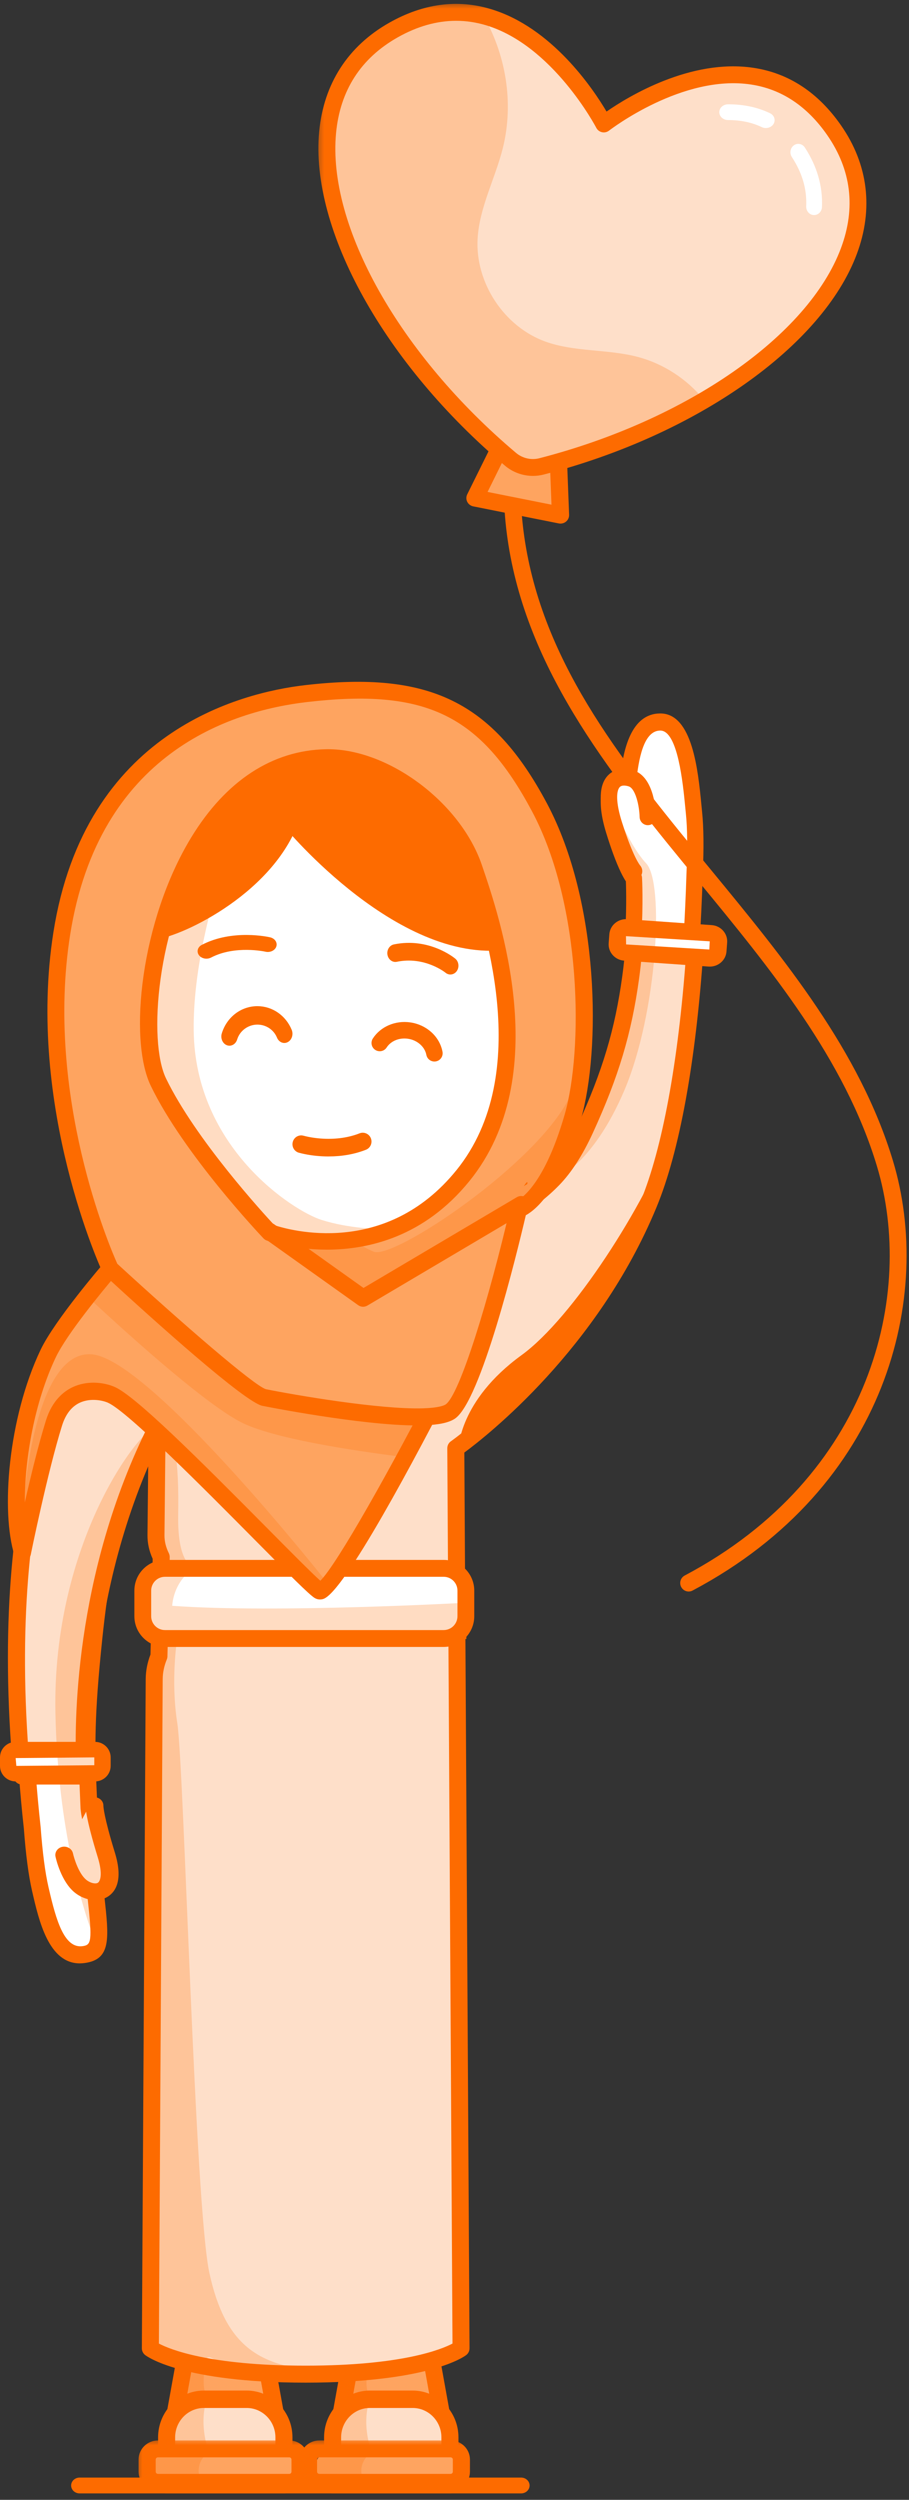 <svg xmlns="http://www.w3.org/2000/svg" xmlns:xlink="http://www.w3.org/1999/xlink" width="115" height="316" viewBox="0 0 115 316">
  <rect x="0" y="0" width="115" height="316" fill="#333333" stroke="none"/>
  <defs>
    <rect id="rect-1" width="115" height="316" x="0" y="0"/>
    <path id="path-13" fill-rule="evenodd" d="M.535.308H22.041v6.359H.535V.308z"/>
    <mask id="mask-14" maskContentUnits="userSpaceOnUse" maskUnits="userSpaceOnUse">
      <rect width="115" height="316" x="0" y="0" fill="black"/>
      <use fill="white" xlink:href="#path-13"/>
    </mask>
    <path id="path-21" fill-rule="evenodd" d="M.947.308h21.506v6.359H.947V.308z"/>
    <mask id="mask-22" maskContentUnits="userSpaceOnUse" maskUnits="userSpaceOnUse">
      <rect width="115" height="316" x="0" y="0" fill="black"/>
      <use fill="white" xlink:href="#path-21"/>
    </mask>
    <path id="path-42" fill-rule="evenodd" d="M.693.028H51.692v144.968H.693V.028z"/>
    <mask id="mask-43" maskContentUnits="userSpaceOnUse" maskUnits="userSpaceOnUse">
      <rect width="115" height="316" x="0" y="0" fill="black"/>
      <use fill="white" xlink:href="#path-42"/>
    </mask>
    <path id="path-69" fill-rule="evenodd" d="M.283.305h69.327V59.972H.283V.305z"/>
    <mask id="mask-70" maskContentUnits="userSpaceOnUse" maskUnits="userSpaceOnUse">
      <rect width="115" height="316" x="0" y="0" fill="black"/>
      <use fill="white" xlink:href="#path-69"/>
    </mask>
  </defs>
  <g>
    <g transform="translate(19 293.186)">
      <path fill="rgb(253,107,0)" fill-rule="evenodd" d="M3.888 1.286c-.025-.014-.047-.03-.071-.044-.001.012-.003.025-.004.038L3.888 1.286z"/>
      <path fill="rgb(253,107,0)" fill-rule="evenodd" d="M38.611 15.575c-.191-.058-.38-.118-.588-.118.209 0 .397.061.588.118"/>
      <path fill="rgb(253,107,0)" fill-rule="evenodd" d="M1.741 15.457c-.209 0-.399.06-.588.118.189-.056.379-.118.588-.118"/>
    </g>
    <path fill="rgb(255,255,255)" fill-rule="evenodd" d="M87.825 102.686c.001-.001.001-.003 0-.005-.381-3.692-.875-11.493-4.279-11.494-3.231 0-3.833 4.931-4.117 7.666-1.064-.219-2.059.176-2.347 1.633-.192.976-.066 2.427.57 4.49.31 1.0.592 1.837.851 2.544 1.056 2.887 1.676 3.521 1.681 3.525v.001s.202 3.526-.156 8.462l7.414.679c.211-3.277.371-6.543.467-9.706.148-3.367.113-5.886-.084-7.794"/>
    <path fill="rgb(253,107,0)" fill-rule="evenodd" d="M87.326 121.182c.03.003.059.004.089.004.246 0 .483-.091.671-.26.21-.189.338-.459.357-.75.215-3.34.372-6.599.465-9.675.146-3.321.117-5.901-.085-7.885-.001-.012-.003-.024-.004-.035l-.084-.855c-.421-4.315-1.125-11.539-5.196-11.54-3.748 0-4.664 4.725-5.008 7.59-1.233.157-2.143 1.066-2.429 2.521-.246 1.252-.045 2.939.597 5.016.313 1.016.602 1.866.863 2.583.736 2.009 1.291 3.022 1.619 3.513.039.973.117 4.016-.166 7.938-.044.591.376 1.108.938 1.16l7.373.675zm-.87-2.253l-5.315-.486c.254-4.314.092-7.356.084-7.493-.014-.26-.117-.505-.286-.69-.049-.061-.583-.769-1.451-3.141-.253-.686-.527-1.502-.829-2.475-.66-2.137-.657-3.307-.539-3.911.116-.583.354-.938 1.128-.781.281.057.577-.012.809-.191.232-.18.383-.453.412-.754.322-3.1.963-6.658 3.07-6.658 2.209.001 2.865 6.724 3.145 9.597l.082.834c.001.014.003.026.004.038.195 1.877.219 4.357.079 7.598-.084 2.725-.215 5.583-.393 8.511z"/>
    <path fill="rgb(241,106,13)" fill-rule="evenodd" d="M32.362 149.589l.014.212.261-.23-.275.018z"/>
    <path fill="rgb(254,164,96)" fill-rule="evenodd" d="M33.65 298.186H23.351l-2.351 13h15l-2.35-13z"/>
    <path fill="rgb(253,107,0)" fill-rule="evenodd" d="M21.068 312.186H35.931c.315 0 .616-.138.819-.378.204-.238.289-.553.234-.861l-2.328-12.893c-.092-.502-.536-.868-1.053-.868H23.398c-.518 0-.962.365-1.051.868l-2.33 12.893c-.056.308.028.623.232.861.203.24.504.378.819.378zm13.587-2.107H22.344l1.949-10.785h8.415l1.948 10.785z"/>
    <path fill="rgb(254,223,201)" fill-rule="evenodd" d="M31.235 303.186h-5.469C23.135 303.186 21 305.382 21 308.091v6.095h15v-6.095c0-2.709-2.134-4.905-4.765-4.905"/>
    <path fill="rgb(253,107,0)" fill-rule="evenodd" d="M21.078 315.186h14.844c.594 0 1.078-.494 1.078-1.101v-5.983c0-3.262-2.599-5.916-5.794-5.916h-5.412c-3.195 0-5.794 2.654-5.794 5.916v5.983c0 .607.484 1.101 1.078 1.101zm13.766-2.201h-12.688v-4.883c0-2.049 1.632-3.715 3.638-3.715h5.412c2.006 0 3.638 1.666 3.638 3.715v4.883z"/>
    <path fill="rgb(254,164,96)" fill-rule="evenodd" d="M36.662 314.186H20.338c-.74 0-1.338-.568-1.338-1.271v-1.458c0-.702.598-1.271 1.338-1.271h16.323c.739 0 1.338.569 1.338 1.271v1.458c0 .703-.599 1.271-1.338 1.271"/>
    <g transform="translate(17 308.186)">
      <use fill="none" xlink:href="#path-13"/>
      <g mask="url(#mask-14)">
        <path fill="rgb(253,107,0)" fill-rule="evenodd" d="M2.979 6.667h16.617c1.348 0 2.445-1.081 2.445-2.409v-1.54c0-1.328-1.097-2.409-2.445-2.409H2.979c-1.348 0-2.445 1.081-2.445 2.409v1.54c0 1.328 1.097 2.409 2.445 2.409zm-.28-3.949c0-.152.126-.276.28-.276h16.617c.154 0 .28.124.28.276V4.257c0 .153-.126.276-.28.276H2.979c-.154 0-.28-.123-.28-.276V2.717z"/>
      </g>
    </g>
    <path fill="rgb(254,164,96)" fill-rule="evenodd" d="M54.65 298.186H44.35l-2.35 13h15l-2.35-13z"/>
    <path fill="rgb(253,107,0)" fill-rule="evenodd" d="M42.069 312.186h14.862c.315 0 .616-.138.819-.378.204-.238.289-.553.234-.861l-2.328-12.893c-.092-.502-.536-.868-1.053-.868H44.397c-.518 0-.962.366-1.053.868l-2.328 12.893c-.055.308.029.623.234.861.203.24.504.378.819.378zm13.587-2.107H43.344l1.947-10.785h8.416l1.947 10.785z"/>
    <path fill="rgb(254,223,201)" fill-rule="evenodd" d="M52.235 303.186h-5.468c-2.632 0-4.767 2.196-4.767 4.905v6.095h15v-6.095c0-2.709-2.132-4.905-4.765-4.905"/>
    <path fill="rgb(253,107,0)" fill-rule="evenodd" d="M42.078 315.186h14.844c.594 0 1.078-.494 1.078-1.101v-5.983c0-3.262-2.599-5.916-5.794-5.916h-5.411c-3.195 0-5.795 2.654-5.795 5.916v5.983c0 .607.484 1.101 1.078 1.101zm13.766-2.201h-12.688v-4.883c0-2.049 1.633-3.715 3.639-3.715h5.411c2.006 0 3.638 1.666 3.638 3.715v4.883z"/>
    <path fill="rgb(254,164,96)" fill-rule="evenodd" d="M57.662 314.186H41.338c-.739 0-1.338-.568-1.338-1.271v-1.458c0-.702.599-1.271 1.338-1.271h16.323c.74 0 1.338.569 1.338 1.271v1.458c0 .703-.598 1.271-1.338 1.271"/>
    <g transform="translate(37 308.186)">
      <use fill="none" xlink:href="#path-21"/>
      <g mask="url(#mask-22)">
        <path fill="rgb(253,107,0)" fill-rule="evenodd" d="M3.392 6.667h16.617c1.348 0 2.445-1.081 2.445-2.409v-1.54c0-1.328-1.097-2.409-2.445-2.409H3.392c-1.348 0-2.445 1.081-2.445 2.409v1.54c0 1.328 1.097 2.409 2.445 2.409zM3.111 2.717c0-.152.126-.276.28-.276h16.617c.154 0 .28.124.28.276V4.257c0 .153-.126.276-.28.276H3.392c-.154 0-.28-.123-.28-.276V2.717z"/>
      </g>
    </g>
    <path fill="rgb(255,255,255)" fill-rule="evenodd" d="M11.707 208.877c.47-4.711 1.432-14.346 4.838-24.392 7.986-22.479-6.063-9.66-6.063-9.66s-.426.659-1.065 2.072h-.001c-1.131 2.495-2.931 7.349-4.251 15.094-1.849 9.81-3.179 20.637-1.136 39.114.252 3.371.592 5.875 1.026 7.751v.005c.842 3.628 1.986 8.781 5.536 8.291 2.436-.335 2.119-2.265 1.495-7.907.882-.442 1.387-1.787.587-4.567-1.12-3.884-1.362-5.518-1.413-6.091-.234-5.996-.568-9.521.447-19.712"/>
    <path fill="rgb(253,107,0)" fill-rule="evenodd" d="M4.094 239.188c.834 3.62 2.073 8.998 5.997 8.998.206 0 .421-.016.642-.047 3.349-.463 3.056-3.12 2.472-8.411l-.001-.009-.005-.043c.746-.741 1.364-2.258.478-5.349-1.1-3.842-1.32-5.389-1.359-5.823l-.081-1.941c-.205-4.824-.366-8.632.52-17.587.457-4.606 1.405-14.188 4.741-24.093 2.952-8.363 3.278-12.756 1.055-14.246-2.768-1.851-7.806 2.548-8.789 3.45-.068.062-.127.133-.177.211-.019.028-.473.741-1.134 2.208-1.241 2.76-2.996 7.659-4.292 15.311-1.666 8.894-3.265 20.006-1.143 39.322.248 3.324.585 5.893 1.032 7.855.003.017.007.034.011.05l.033.146zm2.077-.485l-.024-.103c-.003-.016-.007-.032-.011-.048-.428-1.859-.751-4.337-.996-7.612-2.094-19.061-.522-29.983 1.119-38.743 1.328-7.843 3.162-12.641 4.136-14.806.445-.989.779-1.587.915-1.819 2.194-1.977 5.19-3.738 6.064-3.148.186.126 1.724 1.521-1.889 11.753-3.419 10.153-4.384 19.9-4.849 24.585-.902 9.106-.737 12.983-.528 17.892l0.0.001.083 1.985c.061.682.328 2.405 1.439 6.282.565 1.971.377 3.091-.035 3.299-.398.201-.631.631-.582 1.078l.072.656c.606 5.478.473 5.901-.641 6.055-2.324.311-3.343-3.273-4.273-7.308z"/>
    <path fill="rgb(254,223,201)" fill-rule="evenodd" d="M80.389 119.186c-.1 1.347-.243 2.794-.448 4.311-.978 7.211-2.71 12.619-5.7 19.208-1.141 2.516-2.463 4.695-4.001 6.297-6.04 6.303-15.477 8.323-22.246 9.419-5.093-1.11-8.763-.793-8.763-.793s-16.524-1.436-28.126 12.407c0 0-10.916 15.532-7.41 54.487h7.925s-2.05-21.987 8.996-44.164l-.138 13.684c-.011.971.235 1.909.656 2.763l-.286 12.558c-.366.901-.58 1.864-.592 2.853l-.483 84.703s4.114 3.267 19.459 3.267c15.348 0 19.46-3.267 19.46-3.267l-.656-113.872s16.175-11.39 24.151-30.875C84.94 145.443 87.029 134.31 88 119.856l-7.611-.67z"/>
    <path fill="rgb(253,107,0)" fill-rule="evenodd" d="M18.358 297.692c.181.144 4.626 3.494 20.316 3.494 15.691 0 20.137-3.35 20.317-3.494.262-.204.414-.519.411-.851l-.658-113.226c2.787-2.05 16.885-13.056 24.305-30.989 2.924-7.068 4.982-18.349 5.95-32.626.042-.584-.395-1.091-.978-1.142l-7.687-.67c-.29-.019-.57.064-.79.251-.218.187-.353.451-.375.738-.109 1.446-.258 2.874-.446 4.241-.919 6.703-2.507 11.999-5.669 18.891-1.176 2.565-2.466 4.581-3.835 5.992-5.634 5.816-14.507 7.907-21.666 9.067-4.752-.999-8.255-.817-8.877-.777-1.501-.106-17.608-.936-29.284 12.853-.46.647-11.213 16.29-7.679 55.161.052.553.515.977 1.071.977h8.004c.304 0 .591-.128.795-.35.204-.224.304-.523.275-.823-.019-.203-1.649-19.028 6.89-39.052l-.089 8.684c-.012 1.015.21 2.024.657 3.004l-.279 12.099c-.387 1.005-.59 2.032-.602 3.063l-.488 84.635c-.001.332.15.647.411.851zm20.316 1.346c-12.215 0-17.206-2.072-18.573-2.792l.482-84.021c.011-.817.184-1.643.519-2.456.05-.122.078-.251.081-.383l.289-12.547c.003-.174-.035-.348-.113-.503-.374-.75-.558-1.514-.551-2.274l.141-13.672c.005-.499-.335-.937-.821-1.055-.481-.119-.989.117-1.215.561-9.704 19.274-9.502 38.647-9.27 43.538H3.767c-3.157-36.939 7.091-52.332 7.316-52.67l.004-.005c11.025-13.016 26.829-12.061 27.477-12.022.01.001.017.001.019.001.058.005.121.005.181 0 .036-.005 3.629-.287 8.532.772.13.028.265.031.398.011 7.523-1.207 16.942-3.401 23.067-9.724 1.541-1.588 2.968-3.805 4.246-6.593 3.256-7.099 4.893-12.564 5.845-19.494.145-1.068.27-2.17.369-3.288l5.557.483c-.971 13.371-2.995 24.317-5.718 30.901-7.833 18.934-23.851 30.269-24.012 30.381-.29.201-.462.533-.46.887L57.247 296.245c-1.381.729-6.378 2.793-18.574 2.793z"/>
    <path fill="rgb(255,255,255)" fill-rule="evenodd" d="M11.332 228.186s-.059 1.173 1.301 6.299c1.359 5.125-1.395 5.357-2.851 3.982C8.526 237.277 8 234.492 8 234.492"/>
    <path fill="rgb(253,107,0)" fill-rule="evenodd" d="M12.043 240.186c-.883 0-1.828-.333-2.607-.967-1.685-1.372-2.345-4.203-2.413-4.52-.125-.571.266-1.128.876-1.247.597-.112 1.204.249 1.33.821.149.672.742 2.584 1.686 3.353.528.43 1.18.545 1.456.379.311-.186.661-1.077-.004-3.234-1.537-4.995-1.549-6.363-1.537-6.586.034-.582.585-1.013 1.185-.998.613.032 1.083.513 1.066 1.082.001.095.049 1.363 1.452 5.917 1.08 3.512.08 4.983-.948 5.598-.454.271-.985.402-1.542.402"/>
    <path fill="rgb(255,255,255)" fill-rule="evenodd" d="M12.047 224.186H1.952c-.526 0-.952-.427-.952-.952v-1.094c0-.527.426-.954.952-.954h10.095c.526 0 .953.427.953.954v1.094c0 .526-.427.952-.953.952"/>
    <path fill="rgb(253,107,0)" fill-rule="evenodd" d="M1.981 225.186h10.036c1.094 0 1.983-.881 1.983-1.962v-1.075c0-1.082-.889-1.962-1.983-1.962H1.981C.888 220.186 0 221.067 0 222.148v1.075c0 1.082.888 1.962 1.981 1.962zm0-2.952l9.949-.086v.99l-9.861.086-.088-.99z"/>
    <path fill="rgb(255,255,255)" fill-rule="evenodd" d="M56.186 207.186H20.814c-1.554 0-2.814-1.28-2.814-2.86v-3.281c0-1.579 1.26-2.86 2.814-2.86h35.371c1.554 0 2.814 1.28 2.814 2.86v3.281c0 1.579-1.26 2.86-2.814 2.86"/>
    <path fill="rgb(253,107,0)" fill-rule="evenodd" d="M20.868 208.186h35.264c2.133 0 3.868-1.741 3.868-3.884v-3.232c0-2.141-1.736-3.884-3.868-3.884H20.868C18.736 197.186 17 198.929 17 201.07v3.232c0 2.143 1.736 3.884 3.868 3.884zm-1.743-7.116c0-.965.781-1.751 1.743-1.751h35.264c.961 0 1.743.785 1.743 1.751v3.232c0 .967-.782 1.752-1.743 1.752H20.868c-.963 0-1.743-.785-1.743-1.752v-3.232z"/>
    <path fill="rgb(253,107,0)" fill-rule="evenodd" d="M41.04 299.647c-.014 0-.026.001-.04.001.088.007.171.016.267.019 1.048.037 1.58.054 1.732.058l.001-.001c-.179-.009-.913-.037-1.96-.077"/>
    <path fill="rgb(253,107,0)" fill-rule="evenodd" d="M43.483 299.685l-.001.001c.049.002.045.001.001-.001"/>
    <path fill="rgb(253,107,0)" fill-rule="evenodd" d="M56 207.048l.002.138H59v-4c0 1.866-1.278 3.42-3 3.862"/>
    <g opacity=".24">
      <path fill="rgb(253,107,0)" fill-rule="evenodd" d="M21.784 202.985c.289-3.419 2.872-4.845 2.872-4.845s-2.227 0-2.114-6.621c.113-6.621-.362-11.581-2.677-11.324l-.141 13.648c-.016 1.604.599 3.147 1.71 4.297v.123C19.469 198.719 18 200.481 18 202.595c0 2.078 1.422 3.809 3.335 4.302l-.003.153c-1.161 1.376-1.809 3.116-1.83 4.921l-.482 84.483s1.308 1.034 5.198 1.939c0 0-1.917-.284-1.176-.284h1.176-1.176l-1.629 9.2c-.353.811-.546 1.7-.587 2.631h-.107c-1.165 0-2.11.951-2.11 2.124 0 1.172.944 2.122 2.11 2.122h5.051c-1.734-2.61.618-4.246.618-4.246-1.36-4.244-.145-6.803-.145-6.803-1.012-1.58-.103-5.028-.103-5.028.458-.59 1.991.986 1.991.986s8.28.389 12.383.587c-7.828-.523-12.022-3.23-14.014-12.314-1.859-8.471-3.206-64.093-4.073-69.572-.866-5.48.001-10.745.001-10.745h33.239l-.003-.154C57.579 206.404 59 204.673 59 202.595c0 0-24.113 1.348-37.216.39"/>
    </g>
    <g opacity=".24">
      <path fill="rgb(253,107,0)" fill-rule="evenodd" d="M12.05 239.608c.105-.054.204-.122.299-.201l.02-.02c.084-.076.16-.163.231-.263.012-.019.025-.036.036-.054.061-.095.115-.2.164-.315.013-.032.028-.066.041-.1.04-.109.071-.231.099-.359.012-.051.025-.1.033-.155.021-.124.032-.262.04-.403.005-.07.012-.138.012-.213.003-.143-.007-.303-.017-.462-.005-.086-.005-.168-.016-.258-.019-.176-.051-.37-.084-.563-.016-.092-.025-.174-.044-.269-.06-.297-.135-.613-.231-.951-.168-.592-.312-1.117-.445-1.609-.037-.143-.071-.274-.107-.409-.088-.343-.171-.663-.242-.958-.028-.113-.057-.231-.083-.336-.085-.362-.163-.697-.223-.984-.001-.003-.003-.005-.003-.008-.063-.297-.109-.546-.15-.769-.012-.063-.021-.119-.031-.176-.027-.153-.049-.29-.065-.407-.007-.042-.013-.088-.019-.127-.019-.13-.031-.245-.039-.328v-.009c-.052-1.364-.109-2.601-.156-3.815h.555c.849 0 1.538-.698 1.538-1.558 0-.859-.689-1.558-1.538-1.558h-.637c-.036-3.229.095-6.916.682-12.871.109-1.102.246-2.482.433-4.064C13.326 197.665 15.648 188.943 20 180.186c-2.32.259-13.437 14.934-12.987 36.406.306 14.586 3.364 24.638 5.295 29.594.356-1.181.111-3.21-.258-6.578"/>
    </g>
    <path fill="rgb(254,164,96)" fill-rule="evenodd" d="M66 314.686H10"/>
    <path fill="rgb(253,107,0)" fill-rule="evenodd" d="M65.928 315.186H10.072c-.592 0-1.072-.448-1.072-1 0-.551.48-1 1.072-1h55.856c.591 0 1.072.449 1.072 1 0 .552-.481 1-1.072 1"/>
    <g opacity=".24">
      <path fill="rgb(253,107,0)" fill-rule="evenodd" d="M46.851 303.209c-.511-.769-.543-1.983-.445-3.023-1.01.134-2.022.232-3.031.293-.081.005-.149-.012-.23-.009l-1.262 6.884c-.363.805-.562 1.689-.604 2.614h-.108C39.971 309.968 39 310.913 39 312.078s.971 2.108 2.17 2.108h5.194C44.58 311.593 47 309.968 47 309.968c-1.4-4.217-.149-6.759-.149-6.759"/>
    </g>
    <g transform="translate(63 56.186)">
      <use fill="none" xlink:href="#path-42"/>
      <g mask="url(#mask-43)">
        <path fill="rgb(253,107,0)" fill-rule="evenodd" d="M24.124 144.996c-.384 0-.753-.208-.945-.575-.275-.524-.075-1.175.448-1.45 23.653-12.524 29.184-35.616 24.309-51.772C43.862 77.689 34.458 66.262 25.364 55.214c-10.535-12.798-21.427-26.032-24.044-42.557C.746 9.026.569 5.228.776 1.047.806.455 1.328.01 1.894.028c.589.03 1.041.534 1.012 1.126-.199 4.03-.029 7.682.521 11.164C5.952 28.264 16.178 40.69 27.005 53.842 36.236 65.057 45.778 76.651 49.978 90.575c5.119 16.973-.632 41.206-25.36 54.297-.157.085-.328.124-.495.124"/>
      </g>
    </g>
    <path fill="rgb(255,255,255)" fill-rule="evenodd" d="M16.223 118.898S11.802 157.186 42.305 157.186c30.503 0 26.525-39.622 26.525-39.622S67.061 92.186 43.189 92.186c-23.871 0-26.966 26.712-26.966 26.712"/>
    <path fill="rgb(253,107,0)" fill-rule="evenodd" d="M23.088 150.29c4.629 5.241 11.095 7.896 19.218 7.896 7.957 0 14.356-2.636 19.02-7.837 10.477-11.68 8.57-32.016 8.487-32.844-.019-.264-2.118-26.319-26.626-26.319-24.464 0-27.91 27.325-27.943 27.601-.094.819-2.192 20.141 7.844 31.503zm1.602-1.427c-9.392-10.623-7.347-29.607-7.321-29.825.013-.113.816-6.602 4.418-12.976 4.767-8.44 11.969-12.721 21.401-12.721 9.421 0 16.398 4.049 20.732 12.035 3.285 6.053 3.757 12.22 3.765 12.313.02.201 1.904 20.238-7.942 31.218-4.243 4.728-10.109 7.127-17.436 7.127-7.484 0-13.411-2.413-17.616-7.17z"/>
    <path fill="rgb(253,107,0)" fill-rule="evenodd" d="M19.698 118.742c3.483-.406 15.296-6.04 18.292-15.457 15.508 14.611 28.819 15.301 34.804 15.901 1.476-6.234-5.351-7.493-8.433-13.12-1.337-2.444-2.861-4.809-4.787-6.828-5.822-6.1-15.186-8.42-23.375-6.262C28.013 95.132 21.198 101.485 18 109.261"/>
    <path fill="rgb(253,107,0)" fill-rule="evenodd" d="M36 104.54s14.737 17.916 28.812 15.404c14.074-2.512-23.016-19.759-23.016-19.759L36 104.54z"/>
    <path fill="rgb(254,164,96)" fill-rule="evenodd" d="M13.978 160.186s-6.203 7.013-7.956 10.621c-4.025 8.28-4.865 19.61-3.249 24.656 0 0 2.127-10.238 3.989-16.062 1.508-4.719 5.753-4.169 7.297-3.487 4.155 1.835 24.473 23.09 26.32 24.238C42.226 201.3 57 173.071 57 173.071l-14.491-9.114-28.532-3.771z"/>
    <path fill="rgb(253,107,0)" fill-rule="evenodd" d="M39.791 201.987c.207.133.444.2.691.2.124 0 .251-.016.378-.052 2.631-.729 11.792-17.986 17.02-28.208.255-.501.092-1.117-.378-1.418l-14.452-9.303c-.129-.086-.278-.138-.43-.16l-28.455-3.848c-.352-.053-.707.087-.942.358-.258.297-6.304 7.315-8.096 11.087-4.117 8.672-5.028 20.429-3.295 25.968.147.472.559.786 1.073.756.486-.026.891-.381.99-.865.02-.105 2.131-10.465 3.951-16.286.451-1.45 1.214-2.428 2.265-2.909 1.39-.633 2.936-.269 3.56.014 2.502 1.129 12.194 10.905 18.607 17.372 4.441 4.48 6.793 6.838 7.511 7.294zm-25.251-26.652c-.689-.309-1.656-.554-2.713-.554-.838 0-1.733.153-2.59.544-1.12.513-2.622 1.663-3.425 4.233-.93 2.981-1.915 7.024-2.677 10.366-.016-5.532 1.241-12.703 3.918-18.339 1.422-2.997 6.053-8.563 7.403-10.16l27.652 3.741 13.424 8.642c-6.008 11.689-12.91 23.958-15.005 26.012-1.109-.988-3.967-3.87-6.744-6.67-8.963-9.04-16.597-16.62-19.242-17.816z"/>
    <g opacity=".24">
      <path fill="rgb(253,107,0)" fill-rule="evenodd" d="M14.043 160.186S12.65 161.78 11 163.841c3.837 3.585 14.454 13.31 19.429 15.907 3.92 2.048 13.956 3.592 20.686 4.439C54.325 178.349 57 173.188 57 173.188l-21.353-10.117-21.604-2.885z"/>
    </g>
    <path fill="rgb(254,164,96)" fill-rule="evenodd" d="M72.528 141.21c-3.094 10.701-6.877 11.683-6.877 11.683s-5.437 23.536-8.672 25.625c-.636.412-1.851.607-3.404.655-6.325.202-18.311-2.072-20.168-2.444-2.312-.464-19.494-16.282-19.499-16.285 0 0-9.62-20.388-6.155-42.436 3.467-22.051 18.951-29.005 30.969-30.397 15.746-1.826 23.015 2.103 29.572 14.381 6.336 11.866 6.825 30.253 4.233 39.218zm-12.543-31.558c-2.544-7.429-11.19-14.068-18.721-13.923-19.367.374-25.417 32.489-21.257 41.078 4.159 8.588 14.093 19.033 14.093 19.033s14.329 5.337 24.496-7.196c10.17-12.533 3.93-31.566 1.389-38.992z"/>
    <path fill="rgb(253,107,0)" fill-rule="evenodd" d="M33.208 177.71c.127.027 12.393 2.476 19.513 2.476.297 0 .584-.004.861-.013 1.911-.06 3.163-.322 3.941-.825 3.292-2.126 7.837-20.767 8.999-25.729 1.352-.747 4.431-3.349 6.968-12.128 2.507-8.673 2.405-27.386-4.309-39.964-6.852-12.836-14.851-16.737-30.582-14.919-8.248.956-27.863 5.916-31.844 31.251-3.471 22.087 6.135 42.792 6.233 42.999.059.126.167.263.271.356 6.498 5.971 17.731 16.053 19.948 16.498zM14.838 159.751c8.247 7.571 17.321 15.421 18.807 15.857 3.629.729 14.299 2.574 19.869 2.417 1.995-.062 2.659-.36 2.853-.485 1.792-1.158 5.573-13.582 8.192-24.924.087-.38.372-.68.741-.788.127-.048 3.375-1.373 6.137-10.934 2.345-8.112 2.221-26.438-4.139-38.351-6.508-12.19-13.421-15.544-28.452-13.799-9.642 1.118-26.359 6.43-29.977 29.451-3.191 20.315 5.035 39.473 5.97 41.557zm18.9-2.943c.07.026 3.218 1.159 7.621 1.158 5.261 0 12.308-1.617 18.031-8.672 10.717-13.214 3.83-33.345 1.567-39.96-2.689-7.857-11.732-14.629-19.463-14.629-.086 0-.17.001-.255.003-6.787.132-12.681 3.988-17.048 11.153-6.376 10.463-7.982 25.475-5.11 31.407 4.178 8.628 13.847 18.844 14.256 19.276.111.118.25.21.401.266zm23.992-8.871c-8.963 11.052-21.147 7.557-23.022 6.934-1.338-1.435-9.973-10.84-13.703-18.544-2.296-4.742-1.203-19.151 5.01-29.346 2.765-4.538 7.658-9.979 15.266-10.125.074-.001.148-.003.225-.003 6.908 0 15.006 6.102 17.428 13.177 2.167 6.336 8.763 25.618-1.203 37.907z"/>
    <path fill="rgb(253,107,0)" fill-rule="evenodd" d="M45.934 165.186c-.216 0-.432-.067-.617-.198l-11.861-8.446c-.484-.345-.601-1.023-.26-1.515.341-.49 1.012-.61 1.495-.264l11.298 8.045 19.396-11.473c.514-.304 1.169-.128 1.468.39.301.518.127 1.183-.385 1.486l-19.992 11.826c-.168.099-.354.148-.541.148"/>
    <path fill="rgb(253,107,0)" fill-rule="evenodd" d="M56.978 123.186c-.214 0-.431-.074-.615-.226-.06-.049-2.652-2.104-6.155-1.383-.55.12-1.086-.285-1.191-.89-.105-.607.26-1.19.814-1.305 4.441-.921 7.634 1.688 7.767 1.8.449.374.534 1.074.193 1.566-.201.287-.505.438-.812.438"/>
    <path fill="rgb(253,107,0)" fill-rule="evenodd" d="M26.116 121.186c-.375 0-.738-.158-.95-.447-.323-.443-.162-1.023.362-1.297 3.875-2.029 8.458-1.002 8.651-.956.593.138.943.657.78 1.158-.164.501-.773.792-1.368.661-.036-.011-3.856-.851-6.891.74-.182.095-.384.14-.585.14"/>
    <path fill="rgb(253,107,0)" fill-rule="evenodd" d="M41.572 146.186c-.258 0-.515-.006-.779-.02-1.039-.052-2.035-.202-2.966-.448-.592-.155-.946-.765-.79-1.362.154-.595.755-.956 1.352-.795.783.206 1.628.332 2.515.378 1.679.082 3.23-.145 4.586-.678.565-.223 1.211.059 1.434.634.223.574-.06 1.22-.63 1.444-1.433.562-3.019.845-4.722.845"/>
    <path fill="rgb(253,107,0)" fill-rule="evenodd" d="M29.029 132.186c-.111 0-.224-.02-.335-.063-.537-.21-.821-.875-.638-1.484.627-2.066 2.44-3.453 4.507-3.453 1.89 0 3.593 1.175 4.341 2.994.24.583.018 1.277-.497 1.55-.514.277-1.126.019-1.365-.564-.413-1.001-1.384-1.647-2.478-1.647-1.171 0-2.224.774-2.56 1.882-.147.483-.546.786-.973.786"/>
    <path fill="rgb(253,107,0)" fill-rule="evenodd" d="M54.958 134.186c-.489 0-.925-.347-1.02-.846-.199-1.03-1.157-1.867-2.331-2.034-1.099-.158-2.153.277-2.693 1.107-.312.483-.959.619-1.441.303-.482-.316-.617-.962-.302-1.445.979-1.505 2.84-2.302 4.728-2.033 2.074.296 3.715 1.785 4.083 3.707.109.565-.26 1.114-.825 1.222-.065.013-.133.02-.198.02"/>
    <g opacity=".24">
      <path fill="rgb(253,107,0)" fill-rule="evenodd" d="M47.3 158.23c-.743-.289-1.828-.89-2.986-1.592C38.541 157.423 34 155.699 34 155.699l11.774 8.487 19.599-11.479s3.763-.997 6.839-11.857c.31-1.091.571-2.327.789-3.665-.304.365-.61.837-.919 1.472-4.159 8.524-22.257 20.558-24.781 19.572"/>
    </g>
    <g opacity=".24">
      <path fill="rgb(253,107,0)" fill-rule="evenodd" d="M32.99 97.186s-8.648 18.244-8.485 33.068c.164 14.823 12.564 22.805 16.153 23.946C44.248 155.341 48 155.341 48 155.341s-5.276 3.832-13.733.451c0 0-10.844-10.686-14.219-19.09-3.375-8.402 1.52-33.651 12.942-39.516"/>
    </g>
    <path fill="rgb(255,255,255)" fill-rule="evenodd" d="M80.249 110.186s-.978-.944-2.583-5.946c-1.735-5.405.248-6.524 2.201-5.898C81.911 98.998 82 103.242 82 103.242"/>
    <path fill="rgb(253,107,0)" fill-rule="evenodd" d="M80.215 111.186c-.251 0-.502-.094-.698-.287-.194-.186-1.233-1.371-2.812-6.331-1.012-3.171-.933-5.384.233-6.574.779-.795 1.958-1.017 3.237-.602 2.646.855 2.815 5.333 2.825 5.84.012.584-.444 1.065-1.018 1.078-.007.001-.014.001-.022.001-.565 0-1.026-.458-1.041-1.033-.034-1.448-.531-3.599-1.375-3.871-.239-.079-.83-.226-1.132.079-.416.425-.563 1.813.271 4.433 1.413 4.433 2.268 5.446 2.305 5.487.369.425.358 1.085-.043 1.478-.207.2-.47.303-.73.303"/>
    <path fill="rgb(255,255,255)" fill-rule="evenodd" d="M88.905 121.183l-10.024-.779c-.524-.039-.916-.53-.879-1.094l.078-1.174c.038-.564.491-.988 1.015-.947l10.024.778c.522.041.916.532.879 1.096l-.079 1.173c-.036.565-.491.989-1.014.949"/>
    <path fill="rgb(253,107,0)" fill-rule="evenodd" d="M89.648 122.181c.051.004.105.005.157.005.507 0 .992-.175 1.381-.503.427-.361.685-.861.724-1.41l.084-1.126c.04-.55-.141-1.082-.512-1.499-.369-.416-.883-.667-1.446-.706l-10.688-.75c-1.16-.079-2.178.776-2.259 1.908l-.084 1.129c-.04.549.141 1.082.511 1.498.372.417.885.669 1.448.706l10.683.748zm-10.438-2.798l-.018-1.044 10.598.651-.05 1.04-10.53-.647z"/>
    <path fill="rgb(254,164,96)" fill-rule="evenodd" d="M64.883 53.186L60 63.006l11 2.18-.461-12h-5.656z"/>
    <path fill="rgb(253,107,0)" fill-rule="evenodd" d="M70.694 66.166c.072.013.146.02.216.02.257 0 .506-.088.705-.254.255-.212.396-.529.384-.857l-.453-11.857c-.022-.576-.504-1.031-1.089-1.031H64.892c-.415 0-.796.234-.977.601l-4.805 9.704c-.147.297-.147.647.003.944.15.296.43.509.76.574l10.822 2.156zm-.924-2.37l-8.086-1.611 3.889-7.856h3.836l.361 9.467z"/>
    <path fill="rgb(254,223,201)" fill-rule="evenodd" d="M104.992 16.216c-10.602-15.424-29.056-.802-29.056-.802S65.224-5.578 49.419 3.435C32.521 13.07 42.915 40.024 64.163 58.143c1.081.922 2.558 1.262 3.929.903 26.961-7.029 47.949-26.754 36.901-42.829"/>
    <g transform="translate(40 .186)">
      <use fill="none" xlink:href="#path-69"/>
      <g mask="url(#mask-70)">
        <path fill="rgb(253,107,0)" fill-rule="evenodd" d="M23.89 58.684c.997.841 2.255 1.288 3.534 1.288.457 0 .915-.056 1.366-.173 19.323-4.984 35.239-16.183 39.607-27.869 2.13-5.699 1.443-11.32-1.987-16.255-2.896-4.168-6.626-6.62-11.084-7.287-7.935-1.197-15.842 3.624-18.591 5.528-1.713-2.895-6.926-10.66-14.674-12.964-4.232-1.259-8.535-.679-12.793 1.723C4.026 5.632.952 10.392.381 16.443c-1.174 12.417 8.275 29.392 23.509 42.241zM10.325 4.531c2.465-1.391 4.935-2.087 7.38-2.087 1.253 0 2.498.183 3.735.549 8.504 2.524 13.943 12.876 13.998 12.98.146.283.413.487.725.555.309.071.639-.008.89-.204l.003-.002c.196-.15 9.309-7.144 17.963-5.823 3.846.579 7.087 2.728 9.631 6.389 3.056 4.399 3.642 9.209 1.74 14.299-4.134 11.063-19.461 21.729-38.135 26.547-1.044.275-2.155.016-2.978-.677C10.551 44.637 1.404 28.396 2.515 16.641c.51-5.4 3.137-9.476 7.81-12.111z"/>
      </g>
    </g>
    <path fill="rgb(255,255,255)" fill-rule="evenodd" d="M102.993 27.186c-.017 0-.032 0-.049-.001-.55-.026-.975-.522-.949-1.105.097-2.175-.496-4.214-1.819-6.237-.313-.479-.199-1.137.253-1.469.453-.33 1.076-.213 1.389.268 1.557 2.384 2.287 4.921 2.169 7.539-.026.566-.466 1.006-.995 1.006"/>
    <path fill="rgb(255,255,255)" fill-rule="evenodd" d="M96.891 16.186c-.174 0-.352-.036-.516-.116-1.262-.6-2.658-.894-4.268-.894-.61 0-1.107-.446-1.107-.995 0-.55.497-.996 1.107-.996 1.98 0 3.714.367 5.303 1.124.541.258.747.86.461 1.346-.199.339-.583.53-.98.53"/>
    <path fill="rgb(253,107,0)" fill-rule="evenodd" d="M66.273 149.938l.431-.267s.173-.68-.431.267"/>
    <g opacity=".24">
      <path fill="rgb(253,107,0)" fill-rule="evenodd" d="M11.701 171.208C4.279 170.435 3 189.91 3 189.91s.156 1.337.432 3.505c.734-3.391 2.205-9.921 3.543-14.168 1.517-4.816 5.788-4.254 7.34-3.558 4.019 1.801 23.056 21.905 26.174 24.497.322-.379.511-.602.511-.602s-21.879-27.602-29.299-28.375"/>
    </g>
    <g opacity=".24">
      <path fill="rgb(253,107,0)" fill-rule="evenodd" d="M79 137.801c4.118-9.695 5.099-26.197 2.746-28.672-2.353-2.476-4.849-8.941-4.851-8.943-.189.97-.066 2.415.568 4.469.307.997.589 1.829.845 2.532 1.05 2.874 1.665 3.504 1.671 3.508v.001s.158 2.835-.063 6.964l-.763-.058c-.819-.062-1.529.587-1.587 1.445-.059.859.555 1.608 1.373 1.669l.746.057c-.08.871-.174 1.762-.294 2.694-.948 7.271-2.624 12.725-5.518 19.369C72.768 145.373 71.489 147.57 70 149.186c0 0 4.88-1.69 9-11.385"/>
    </g>
    <path fill="rgb(253,107,0)" fill-rule="evenodd" d="M82.322 152.054c.985-2.408 1.883-5.388 2.678-8.868-3.449 9.209-12.523 23.4-19.017 28.115C58.024 177.076 58 183.186 58 183.186s16.29-11.484 24.322-31.132"/>
    <g opacity=".24">
      <path fill="rgb(253,107,0)" fill-rule="evenodd" d="M80.683 45.117c-3.828-1.011-7.968-.596-11.694-1.941-5.215-1.887-8.874-7.429-8.566-12.983.22-3.969 2.218-7.6 3.187-11.455 1.441-5.738.391-12-2.633-17.065-3.405-.91-7.282-.659-11.528 1.753-16.959 9.638-6.528 36.596 14.799 54.717 1.086.922 2.566 1.262 3.944.903C75.795 57.072 82.924 54.093 89 50.475c-2.138-2.584-5.076-4.502-8.317-5.359"/>
    </g>
  </g>
</svg>
